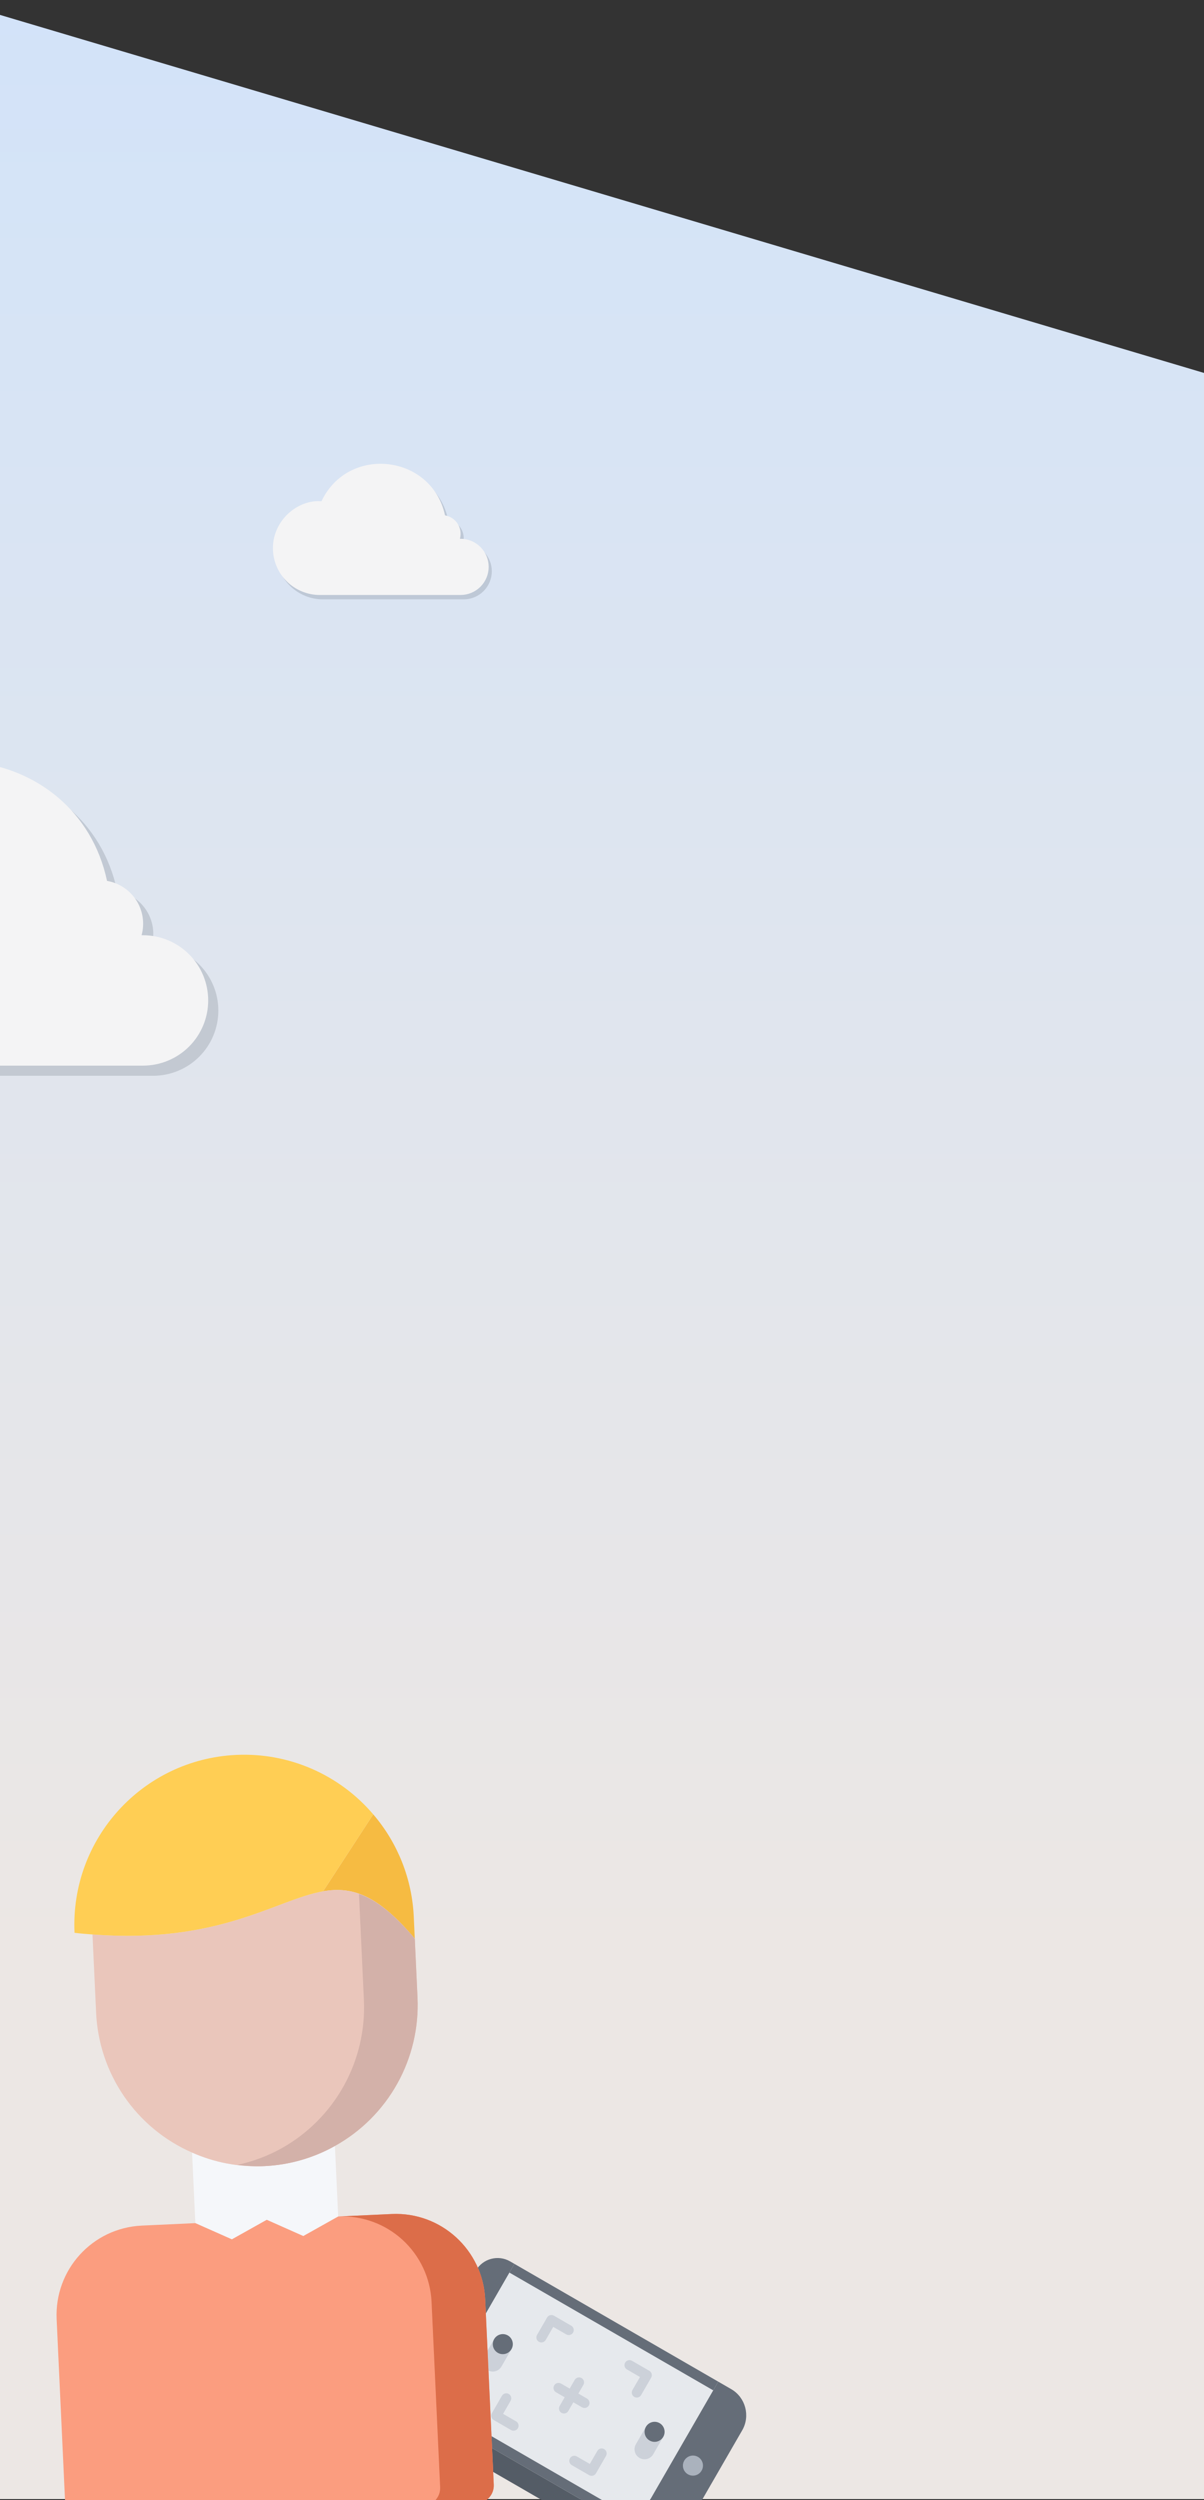 <svg id="eJAv5puWz7q1" xmlns="http://www.w3.org/2000/svg" xmlns:xlink="http://www.w3.org/1999/xlink" viewBox="0 1110 414 859" shape-rendering="geometricPrecision" text-rendering="geometricPrecision">
<rect x="0" y="1110" width="414" height="859" fill="#333333" stroke="none"/>
<style><![CDATA[
#eJAv5puWz7q4_tr {animation: eJAv5puWz7q4_tr__tr 7000ms linear infinite normal forwards}@keyframes eJAv5puWz7q4_tr__tr { 0% {transform: translate(386.963px,1914.76px) rotate(0deg)} 45.714% {transform: translate(386.963px,1914.76px) rotate(-21.712deg)} 100% {transform: translate(386.963px,1914.76px) rotate(0deg)}} #eJAv5puWz7q27_tr {animation: eJAv5puWz7q27_tr__tr 7000ms linear infinite normal forwards}@keyframes eJAv5puWz7q27_tr__tr { 0% {transform: translate(211.902px,1773.433px) rotate(-6.69deg)} 34.286% {transform: translate(211.902px,1773.433px) rotate(4.953deg)} 100% {transform: translate(211.902px,1773.433px) rotate(-6.69deg)}} #eJAv5puWz7q35_to {animation: eJAv5puWz7q35_to__to 7000ms linear infinite normal forwards}@keyframes eJAv5puWz7q35_to__to { 0% {offset-distance: 0%} 40% {offset-distance: 65.488%} 55.714% {offset-distance: 66.253%} 100% {offset-distance: 100%}} #eJAv5puWz7q35_tr {animation: eJAv5puWz7q35_tr__tr 7000ms linear infinite normal forwards}@keyframes eJAv5puWz7q35_tr__tr { 0% {transform: rotate(0deg)} 100% {transform: rotate(273.645deg)}} #eJAv5puWz7q35_ts {animation: eJAv5puWz7q35_ts__ts 7000ms linear infinite normal forwards}@keyframes eJAv5puWz7q35_ts__ts { 0% {transform: scale(0,0)} 40% {transform: scale(1,1)} 55.714% {transform: scale(1,1)} 85.714% {transform: scale(0.1,0.1)} 100% {transform: scale(0.1,0.1)}}
]]></style>
<defs><linearGradient id="eJAv5puWz7q3-fill" x1="960" y1="580" x2="960" y2="1674" spreadMethod="pad" gradientUnits="userSpaceOnUse" gradientTransform="translate(0 0)"><stop id="eJAv5puWz7q3-fill-0" offset="0%" stop-color="#d1e3fa"/><stop id="eJAv5puWz7q3-fill-1" offset="100%" stop-color="#ece7e4"/></linearGradient></defs><g transform="matrix(.647 0 0 0.647-52.914 698.582)"><path d="M0,619.503L1920,1190v773h-1920L0,619.503Z" fill="url(#eJAv5puWz7q3-fill)"/><g id="eJAv5puWz7q4_tr" transform="translate(386.963,1914.76) rotate(0)"><g transform="translate(-386.963,-1914.76)" clip-path="url(#eJAv5puWz7q25)"><g><path d="M463.502,1900.65l-108.323-62.54-45.333,78.52l108.323,62.54l45.333-78.52Z" fill="#e6e9ed"/><path d="M353.617,1883.39l-5.333,9.24c-1.482,2.57-4.741,3.42-7.277,1.96-2.558-1.48-3.424-4.71-1.942-7.28l5.333-9.24c-1.481,2.57-.615,5.81,1.943,7.28c2.535,1.47,5.793.61,7.276-1.96Z" fill="#ccd1d9"/><path d="M353.617,1883.39c-1.481,2.57-4.741,3.43-7.276,1.96-2.558-1.47-3.424-4.71-1.943-7.28c1.467-2.54,4.718-3.43,7.276-1.96c2.536,1.47,3.409,4.75,1.943,7.28Z" fill="#656d78"/><path d="M470.416,1904.64l-6.914-3.99-45.333,78.52l6.914,3.99c7.582,4.38,17.427,1.75,21.828-5.87l24-41.57l5.334-9.24c4.398-7.62,1.754-17.46-5.829-21.84Z" fill="#656d78"/><path d="M297.35,1906.34l5.334-9.24c-3.695,6.4-1.504,14.53,4.857,18.2l2.305,1.33l108.323,62.54l6.914,3.99c7.582,4.38,17.427,1.75,21.828-5.87l-5.333,9.24c-4.401,7.62-14.246,10.25-21.829,5.87l-117.542-67.86c-6.361-3.68-8.553-11.8-4.857-18.2Z" fill="#545c66"/><path d="M434.283,1929.97l-5.333,9.23c-1.482,2.57-4.741,3.43-7.277,1.96-2.558-1.47-3.424-4.71-1.942-7.28l5.333-9.24c-1.481,2.57-.615,5.81,1.943,7.28c2.535,1.47,5.793.62,7.276-1.95Z" fill="#ccd1d9"/><path d="M452.721,1940.61c2.558,1.48,3.409,4.74,1.943,7.28-1.482,2.57-4.718,3.44-7.277,1.96-2.535-1.46-3.424-4.71-1.942-7.28c1.465-2.54,4.741-3.42,7.276-1.96Z" fill="#aab2bd"/><path d="M434.283,1929.97c-1.481,2.56-4.741,3.42-7.276,1.95-2.558-1.47-3.424-4.71-1.943-7.28c1.467-2.54,4.718-3.43,7.276-1.95c2.536,1.46,3.409,4.74,1.943,7.28Z" fill="#656d78"/><path d="M302.684,1897.1l32-55.43c3.68-6.37,11.829-8.56,18.19-4.89l2.305,1.33-45.333,78.52-2.305-1.33c-6.361-3.67-8.553-11.8-4.857-18.2Z" fill="#656d78"/><path d="M320.339,1882.66c-1.275-.74-1.721-2.37-.983-3.65.737-1.28,2.352-1.72,3.624-.99l.025.02c1.272.73,1.709,2.36.972,3.64-.738,1.28-2.366,1.71-3.638.98Z" fill="#5d9cec"/><path d="M324.269,1875.69c-1.274-.74-1.708-2.36-.971-3.64l4-6.93c.737-1.28,2.364-1.71,3.638-.98c1.275.74,1.709,2.36.972,3.64l-4,6.93c-.738,1.28-2.364,1.71-3.639.98Z" fill="#545c66"/><path d="M394.882,1950.31l-9.219-5.32c-1.275-.74-1.709-2.37-.972-3.64.738-1.28,2.364-1.72,3.639-.98l6.914,3.99l3.992-6.91c.737-1.28,2.363-1.72,3.638-.98c1.274.73,1.709,2.36.971,3.64l-5.325,9.22c-.737,1.28-2.364,1.72-3.638.98Z" fill="#ccd1d9"/><path d="M418.874,1908.75c-1.275-.73-1.709-2.36-.972-3.64l4-6.92-6.914-4c-1.274-.73-1.709-2.36-.971-3.64.737-1.27,2.363-1.71,3.638-.98l9.219,5.33c1.274.73,1.709,2.36.971,3.64l-5.333,9.24c-.737,1.27-2.364,1.71-3.638.97Z" fill="#ccd1d9"/><path d="M368.169,1879.48c-1.274-.74-1.708-2.36-.971-3.64l5.333-9.24c.738-1.27,2.364-1.71,3.638-.98l9.219,5.33c1.275.73,1.709,2.36.972,3.64-.737,1.27-2.364,1.71-3.638.97l-6.914-3.99-4,6.93c-.738,1.28-2.364,1.72-3.639.98Z" fill="#ccd1d9"/><path d="M353.396,1926.36l-9.219-5.33c-1.274-.73-1.708-2.36-.971-3.64l5.325-9.22c.738-1.28,2.364-1.71,3.638-.98c1.275.74,1.709,2.36.972,3.64l-3.992,6.92l6.914,3.99c1.275.73,1.709,2.36.972,3.64-.738,1.28-2.364,1.71-3.639.98Z" fill="#ccd1d9"/><path d="M391.103,1914.28l-13.829-7.99c-1.274-.73-1.708-2.36-.971-3.64s2.363-1.71,3.638-.98l13.828,7.99c1.275.73,1.709,2.36.972,3.64-.737,1.27-2.364,1.71-3.638.98Z" fill="#ccd1d9"/><path d="M380.188,1917.21c-1.274-.73-1.708-2.36-.971-3.64l8-13.85c.737-1.28,2.364-1.72,3.638-.98c1.275.73,1.709,2.36.971,3.64l-8,13.85c-.737,1.28-2.363,1.72-3.638.98Z" fill="#ccd1d9"/><path d="M463.502,1900.65l-108.323-62.54-2.666,4.62l108.323,62.54l2.666-4.62Z" fill="#656d78"/><path d="M420.835,1974.55l-108.323-62.54-2.666,4.62l108.323,62.54l2.666-4.62Z" fill="#656d78"/></g><clipPath id="eJAv5puWz7q25"><rect width="165" height="104" rx="0" ry="0" transform="matrix(.866 0.5-.5 0.866 342 1829)" fill="#fff"/></clipPath></g></g><g id="eJAv5puWz7q27_tr" transform="translate(211.902,1773.433) rotate(-6.69)"><g transform="translate(-211.902,-1773.433)"><path d="M218.67,1815.78l-19.622,8.15-18.284-10.83l2.639-37.4c11.355,6.72,24.118,10.69,37.276,11.61c13.551.95,26.762-1.36,38.536-6.26l-2.639,37.4-19.622,8.16-18.284-10.83Z" fill="#f5f7fa"/><path d="M315.006,1665.2l-.81,11.48c-16.779-25.41-29.771-31.58-45.454-30.67l31.215-37.48c11.214,16.67,16.514,36.63,15.049,56.67Z" fill="#f6bb42"/><path d="M314.196,1676.68l-2.203,31.23c-1.128,15.9-6.666,31.17-15.99,44.1-9.325,12.92-22.066,22.98-36.789,29.04-12.185,5.06-25.38,7.2-38.536,6.26-13.646-.96-26.211-5.09-37.275-11.61-13.758-8.03-24.988-19.77-32.41-33.88-7.423-14.12-10.741-30.03-9.576-45.94l2.92-41.39c66.51,13,98.97-7.03,124.405-8.48c15.682-.91,28.675,5.27,45.454,30.67Z" fill="#eac6bb"/><path d="M287.505,1649.62l-3.97,56.28c-1.128,15.91-6.666,31.18-15.991,44.1-9.324,12.92-22.065,22.98-36.788,29.05-7.737,3.16-15.898,5.16-24.218,5.93c4.579,1.1,9.259,2,14.139,2.34c13.552.96,26.762-1.35,38.536-6.26c14.724-6.06,27.466-16.12,36.791-29.04s14.862-28.2,15.988-44.1l2.203-31.23c-9.747-14.79-18.221-22.91-26.69-27.07Z" fill="#d3b1a9"/><path d="M199.047,1823.93l19.622-8.15l18.284,10.83l19.622-8.15l28.43,2c26.155,1.85,45.882,24.6,44.034,50.8l-6.935,98.3c-.368,5.21-4.934,9.19-10.146,8.82l-208.482-14.71c-5.316-.38-9.175-4.95-8.807-10.16l6.935-98.3c1.848-26.19,24.471-45.96,50.73-44.11l28.43,2.01l18.283,10.82Z" fill="#fb9d7f"/><path d="M285.005,1820.46l-28.43-2c12.559.89,24.248,6.75,32.499,16.27c8.251,9.53,12.39,21.94,11.507,34.52l-6.935,98.3c-.368,5.21-4.934,9.19-10.146,8.82l28.458,2.01c5.212.37,9.778-3.61,10.146-8.82l6.935-98.3c1.848-26.2-17.879-48.95-44.034-50.8Z" fill="#dc6d49"/><path d="M299.957,1608.53l-31.215,37.48c-25.435,1.45-57.895,21.48-124.405,8.48-3.007-.59-6.201-1.2-9.384-1.99c3.516-49.83,46.636-87.32,96.388-83.81c13.714.96,27.027,5.05,38.92,11.96c11.893,6.9,22.05,16.44,29.696,27.88Z" fill="#ffce54"/></g></g><g id="eJAv5puWz7q35_to" style="offset-path:path('M1593,1731.5C1212.303,768.468,640.593,988.17,522.414,1318.607C522.414,1318.607,522.414,1300.607,522.414,1300.607C510.908,1290.105,-110.2,895.803,-186.684,1109.66');offset-rotate:0deg"><g id="eJAv5puWz7q35_tr" transform="rotate(0)"><g id="eJAv5puWz7q35_ts" transform="scale(0,0)"><g transform="translate(-1593,-1731.5)" clip-path="url(#eJAv5puWz7q80)"><g><path d="M1605.78,1691.16l37.44-70.28c-.87,1.77-1.01,3.81-.41,5.69s1.91,3.46,3.65,4.4c3.64,1.9,8.09.63,10.12-2.89l-37.38,70.22-13.42-7.14ZM1492.18,1678c1.92-3.61.63-8.1-2.89-10.12l70.22,37.38.05.03-7.14,13.41-.05-.03-70.47-37.54c3.7,1.97,8.31.56,10.28-3.13Z" fill="#545c66"/><path d="M1635.97,1707.24c7.35,3.91,10.17,13.17,6.26,20.52l-8.93,16.81-7.14,13.41-8.93,16.7c-1.91,3.54-5.14,6.18-8.99,7.35s-8,.78-11.56-1.09l-16.73-8.91-13.41-7.14-16.74-8.95c-3.55-1.89-6.2-5.12-7.37-8.97-1.18-3.84-.77-8,1.12-11.55l8.87-16.72l7.15-13.41l8.94-16.78c1.89-3.55,5.12-6.2,8.98-7.38c3.85-1.17,8.01-.77,11.57,1.12l16.73,8.91l13.41,7.15l16.77,8.93Zm-19.65,36.83c1.65-3.08,2.67-6.45,3.01-9.93.34-3.47-.01-6.98-1.03-10.32s-2.68-6.45-4.91-9.14c-2.22-2.7-4.95-4.92-8.03-6.56-12.94-6.9-29.06-1.98-35.96,10.96-6.87,12.97-1.97,29.06,10.96,35.95c3.08,1.65,6.46,2.67,9.93,3.01c3.48.34,6.99-.01,10.33-1.02c3.34-1.02,6.44-2.69,9.14-4.91c2.69-2.22,4.92-4.95,6.56-8.04Z" fill="#5d9cec"/><path d="M1598.21,1721.53c5.55,2.95,7.66,9.89,4.71,15.43-1.42,2.67-3.84,4.66-6.73,5.54s-6.01.58-8.67-.84c-5.56-2.99-7.66-9.89-4.71-15.44c2.96-5.54,9.86-7.64,15.4-4.69Z" fill="#707489"/><path d="M1605.36,1708.12c3.08,1.63,5.81,3.86,8.03,6.56c2.23,2.69,3.89,5.8,4.91,9.14s1.37,6.85,1.03,10.32c-.34,3.48-1.36,6.85-3.01,9.93-1.64,3.09-3.87,5.82-6.56,8.04-2.7,2.22-5.8,3.89-9.14,4.9-3.34,1.02-6.85,1.37-10.33,1.03-3.47-.34-6.85-1.36-9.93-3.01-12.93-6.89-17.84-22.98-10.96-35.95c6.9-12.94,23.02-17.86,35.96-10.96Zm-2.44,28.84c2.95-5.54.84-12.48-4.71-15.43-5.54-2.96-12.44-.85-15.4,4.69-2.95,5.55-.85,12.45,4.71,15.44c2.66,1.42,5.78,1.72,8.67.84s5.31-2.87,6.73-5.54Zm93.74,58.56l-70.5-37.54l7.14-13.41l70.51,37.53c-1.78-.94-3.86-1.14-5.79-.55-1.93.58-3.54,1.91-4.49,3.69-1.97,3.69-.57,8.31,3.13,10.28Zm-154.31,47.07c1.96-3.73.57-8.31-3.13-10.28-1.73-.93-3.75-1.16-5.64-.63-1.89.54-3.5,1.78-4.49,3.48l37.42-70.23.03-.05l13.41,7.15-.03.05-37.57,70.51Z" fill="#545c66"/><path d="M1646.46,1630.97c-3.61-1.96-5.05-6.4-3.24-10.09l.13-.24c.47-.88,1.11-1.66,1.87-2.29.77-.63,1.66-1.1,2.61-1.39s1.95-.39,2.94-.3c.99.1,1.95.39,2.83.86c3.74,1.99,5.12,6.53,3.13,10.28l.01.03c-.04.09-.1.18-.17.25-2.01,3.51-6.47,4.79-10.11,2.89Zm-157.45,36.76l.04-.01.25.16c3.51,2.03,4.8,6.52,2.88,10.12-1.96,3.7-6.58,5.1-10.28,3.13-1.77-.95-3.1-2.56-3.69-4.49-.58-1.92-.38-4.01.56-5.78.47-.88,1.1-1.66,1.87-2.3.76-.63,1.65-1.1,2.6-1.39s1.95-.39,2.94-.3c.99.1,1.95.39,2.83.86Z" fill="#707489"/><path d="M1702.45,1796.08c4.01-1.23,6.27-5.47,5.05-9.49-1.22-4.01-5.47-6.27-9.48-5.05-4.02,1.23-6.28,5.47-5.05,9.49c1.22,4.01,5.47,6.27,9.48,5.05Z" fill="#707489"/><path d="M1539.22,1832.31c3.7,1.97,5.09,6.55,3.13,10.28-1.96,3.7-6.58,5.11-10.28,3.14-1.77-.95-3.1-2.57-3.68-4.5-.59-1.92-.39-4,.55-5.78l.16-.29c2.02-3.51,6.51-4.8,10.12-2.85Z" fill="#707489"/><g clip-path="url(#eJAv5puWz7q51)"><g><path d="M1651.49,1621.7c-1.41-.75-3.17-.21-3.93,1.2-.75,1.41-.21,3.18,1.2,3.93s3.18.21,3.93-1.2.22-3.18-1.2-3.93Zm-5.87-3.13c2.19-1.73,5.3-2.12,7.92-.71c1.45.77,2.53,1.95,3.17,3.33.48,1.02.71,2.14.68,3.27-.03,1.12-.32,2.23-.85,3.22-.91,1.7-2.45,2.97-4.29,3.53-1.85.57-3.84.37-5.54-.53-1.45-.77-2.53-1.96-3.16-3.33-.93-2-.95-4.41.17-6.5.48-.91,1.14-1.68,1.9-2.28Z" fill="#707489"/><path d="M1657.83,1628.37c-2.27,4.24-7.56,5.86-11.8,3.59-4.24-2.26-5.86-7.55-3.59-11.79c2.26-4.24,7.55-5.86,11.79-3.59c4.24,2.26,5.86,7.55,3.6,11.79Zm-12.83-6.83c-1.51,2.83-.43,6.35,2.4,7.86s6.35.43,7.86-2.4.43-6.35-2.4-7.86-6.35-.43-7.86,2.4Z" fill="#707489"/><path d="M1684.75,1642.72c-3.1,5.82-7.61,10.76-13.13,14.38-.16.1-.34.17-.52.21-.19.03-.38.03-.57-.01s-.36-.11-.52-.22-.29-.24-.4-.4c-.1-.16-.18-.34-.21-.53-.04-.19-.03-.38,0-.57.04-.18.12-.36.23-.52.1-.15.24-.29.4-.39c5.7-3.73,10.32-9.14,13.13-15.29.33-.68,1.2-1.05,1.93-.71.35.16.62.45.76.81.13.36.12.76-.04,1.11-.33.72-.68,1.42-1.06,2.13Zm3.24-8.29c-.17.31-.44.56-.78.68-.33.13-.7.12-1.03-.01s-.61-.37-.77-.69-.2-.69-.11-1.03c.54-2.06.89-4.16,1.05-6.28.02-.19.07-.38.15-.55.09-.17.21-.32.35-.45.15-.12.32-.22.5-.27.18-.06.37-.08.56-.07.19.02.38.07.55.15.17.09.32.21.44.35.13.15.22.32.28.5s.08.37.07.56c-.18,2.29-.56,4.57-1.14,6.79-.02.11-.07.22-.12.32Zm.67-15.8c-.14.27-.36.49-.64.62-.27.14-.57.19-.87.14s-.58-.19-.8-.41c-.21-.21-.35-.49-.4-.79-1.15-6.75-4.18-13.05-8.75-18.16-.25-.28-.39-.66-.36-1.05.02-.38.19-.74.48-1c.28-.26.66-.39,1.05-.37.38.02.74.2,1,.48c4.93,5.52,8.2,12.32,9.44,19.62.05.31,0,.64-.15.92Zm-24.87,42.02c-.18.32-.46.57-.81.69-2.17.75-4.41,1.31-6.68,1.67-.18.03-.38.03-.56-.02-.19-.04-.36-.12-.52-.23-.15-.11-.28-.26-.38-.42s-.17-.34-.2-.53-.02-.38.02-.57c.05-.18.13-.36.24-.51.11-.16.25-.29.41-.39.17-.1.35-.16.53-.19c2.11-.34,4.17-.86,6.19-1.56.27-.09.57-.1.85-.03.28.08.54.24.73.46s.31.49.34.79c.03.29-.03.58-.16.84Zm-13.04,2.08c-.25.47-.74.78-1.31.77-6.2-.09-12.29-1.67-17.76-4.61-1.04-.55-2.06-1.15-3.04-1.79-.16-.1-.3-.24-.41-.39-.11-.16-.19-.34-.23-.53s-.04-.38-.01-.57c.04-.19.11-.37.21-.53.11-.16.25-.3.4-.41.16-.11.34-.18.53-.22s.38-.04.57,0s.37.11.53.22c.91.59,1.85,1.15,2.82,1.66c5.13,2.74,10.66,4.17,16.44,4.27.25,0,.49.07.71.19.21.13.39.31.52.52.12.22.19.46.2.71c0,.25-.06.49-.17.71Zm23.98-67.51c-.1.19-.24.35-.41.48s-.36.22-.57.26-.42.04-.63-.01c-.21-.04-.4-.14-.57-.27-1.66-1.3-3.46-2.47-5.34-3.47-1.46-.78-2.97-1.46-4.51-2.03-.18-.07-.35-.17-.49-.3s-.25-.28-.33-.46c-.08-.17-.12-.36-.13-.55s.02-.38.09-.56.17-.34.3-.48.28-.25.45-.33c.18-.08.37-.13.56-.14.19,0,.38.03.56.09c3.83,1.43,7.41,3.43,10.63,5.94.27.21.46.51.53.85.07.33.02.68-.14.98Zm-16.64-7.46c-.29.54-.9.86-1.54.74-2.09-.37-4.22-.56-6.34-.57-.2,0-.38-.04-.56-.11s-.34-.18-.47-.31c-.14-.14-.24-.3-.32-.48-.07-.17-.11-.36-.11-.55s.04-.38.12-.56c.07-.17.18-.33.31-.47.14-.13.3-.24.47-.31.18-.08.37-.11.56-.11c2.3,0,4.59.21,6.86.61.22.04.43.13.62.27.18.14.33.32.43.53.1.2.15.43.14.66c0,.23-.06.45-.17.66Zm-34.45,62.83c-.11.2-.26.38-.46.51-.19.13-.41.21-.64.24s-.46.01-.68-.07-.41-.21-.57-.38c-1.56-1.69-2.97-3.52-4.2-5.46-.2-.32-.26-.71-.17-1.08.08-.36.31-.68.63-.89.32-.2.7-.27,1.07-.2.38.08.7.3.91.61c1.15,1.79,2.45,3.48,3.9,5.05.2.22.33.5.37.8s-.02.6-.16.87Zm-7.12-11.13c-.13.24-.32.45-.56.58-.24.14-.51.2-.79.19-.27-.01-.54-.1-.76-.26-.23-.16-.41-.38-.51-.64-2.85-6.83-3.7-14.32-2.47-21.62.03-.19.1-.37.2-.53.1-.17.23-.31.39-.42.16-.12.33-.2.52-.24s.38-.05.57-.02.37.1.54.21c.16.1.3.23.41.39s.19.34.23.52c.04.19.04.39.01.58-1.14,6.75-.35,13.69,2.28,20.02.09.2.12.41.11.63-.01.21-.06.42-.17.61Zm25.77-51.17c-.09.18-.22.33-.39.46-.16.13-.34.22-.54.26-6.65,1.65-12.7,5.15-17.44,10.09-.27.27-.64.42-1.01.42-.38,0-.75-.14-1.02-.4-.27-.27-.43-.62-.45-1-.01-.38.13-.75.38-1.03c5.12-5.34,11.66-9.12,18.84-10.9.27-.06.56-.05.83.04.26.09.49.26.67.48.17.22.27.49.3.77.02.28-.04.56-.17.81ZM1620,1603.95c-.02.04-.04.08-.07.12-.67,1.01-1.33,2.04-1.88,3.14-.42.8-.82,1.62-1.19,2.45-.07.18-.18.34-.32.48-.14.13-.3.24-.48.31s-.37.11-.56.11c-.2-.01-.39-.05-.56-.13-.18-.07-.34-.19-.47-.33-.14-.14-.24-.3-.31-.48s-.1-.38-.09-.57.05-.38.13-.56c.4-.9.83-1.78,1.29-2.65l.01-.02c.61-1.15,1.29-2.28,2.01-3.36.2-.32.52-.55.89-.64s.76-.03,1.08.17c.33.19.56.51.66.87.1.37.05.76-.14,1.09Z" fill="#93959f"/><path d="M1675.78,1637.93c-.26.49-.53.96-.81,1.43-.1.16-.23.3-.39.41-.15.12-.33.2-.51.24-.19.05-.38.05-.57.03-.19-.03-.37-.1-.53-.2-.33-.2-.56-.53-.65-.9s-.03-.77.17-1.1c1.85-3.04,3.06-6.42,3.55-9.95.49-3.52.26-7.11-.69-10.54-.05-.18-.07-.38-.04-.57.02-.19.08-.37.18-.53.09-.17.22-.32.37-.43.15-.12.32-.21.5-.26.19-.05.38-.06.57-.04.19.03.37.09.54.18.16.09.31.22.43.37.11.15.2.32.25.51c1.98,7.16,1.13,14.8-2.37,21.35Zm-7.24,8.68c-.09.18-.22.34-.38.46-4.28,3.38-9.43,5.49-14.85,6.08-.38.05-.76-.06-1.07-.31-.3-.24-.49-.59-.53-.97s.07-.77.31-1.07.59-.49.97-.53c4.88-.54,9.51-2.44,13.37-5.48.26-.21.58-.32.92-.32.33.01.65.13.91.34.26.22.43.51.49.84.07.33.02.67-.14.96Zm6.8-35.42c-.12.23-.3.42-.52.55-.22.14-.48.21-.74.22-.26,0-.51-.07-.74-.19-.22-.13-.41-.32-.54-.55-2.44-4.25-6.04-7.73-10.37-10.04-2.58-1.37-5.38-2.31-8.27-2.76-.37-.07-.7-.28-.92-.59s-.31-.69-.25-1.06c.06-.38.26-.72.56-.94.3-.23.68-.33,1.06-.28c3.21.5,6.31,1.54,9.18,3.07c4.83,2.57,8.82,6.43,11.53,11.16.12.21.19.45.19.7.01.25-.05.49-.17.71Zm-27.9,41.09c-.28.53-.87.85-1.49.76-3.32-.49-6.53-1.54-9.49-3.12-4.07-2.17-7.47-5.18-10.11-8.93-.11-.16-.18-.33-.22-.52-.05-.18-.05-.38-.02-.56.04-.19.11-.37.21-.53s.23-.3.39-.41.33-.19.52-.23c.18-.04.38-.05.57-.01.18.03.36.1.52.2s.3.24.41.39c2.36,3.36,5.47,6.12,9.1,8.03c2.66,1.43,5.55,2.37,8.53,2.81.23.03.45.12.64.26.19.13.35.31.45.52.11.21.16.44.16.67c0,.24-.06.46-.17.67Zm-1.54-54.38c-.1.19-.24.35-.41.48s-.37.22-.58.26c-7.03,1.43-13.23,5.74-16.99,11.81-.1.16-.23.3-.39.42-.15.11-.33.19-.51.23-.19.04-.38.05-.57.02s-.37-.1-.53-.2-.31-.23-.42-.39c-.11-.15-.19-.33-.23-.51-.05-.19-.05-.38-.02-.57s.1-.37.2-.53c4.18-6.75,11.07-11.53,18.88-13.13.27-.05.55-.03.8.07.26.1.49.27.65.49s.26.48.28.75c.03.28-.03.55-.16.8Zm-21.19,34.07c-.09.18-.22.33-.38.46-.16.12-.34.21-.53.26s-.38.06-.57.04c-.19-.03-.37-.09-.53-.19-.17-.09-.31-.22-.43-.37-.11-.16-.2-.33-.25-.51-1.39-5.28-1.27-10.84.36-16.04.05-.19.14-.36.27-.51.12-.15.27-.27.44-.37.17-.09.35-.14.55-.16.19-.02.38,0,.57.06.18.06.35.15.5.27.15.13.27.28.36.45.08.17.14.36.15.55.02.2-.01.39-.07.57-1.46,4.69-1.57,9.69-.32,14.44.1.35.05.73-.12,1.05Z" fill="#93959f"/><path d="M1666.8,1633.15c-.1.19-.21.38-.31.56-.2.34-.51.58-.89.68-.37.1-.77.04-1.1-.15-.69-.4-.97-1.3-.53-1.98c1.5-2.6,2.24-5.56,2.13-8.55-.1-2.99-1.04-5.89-2.72-8.38-.2-.32-.27-.7-.2-1.08.08-.37.3-.7.62-.91.31-.21.7-.29,1.07-.22.38.07.71.28.93.59c1.91,2.85,3.02,6.16,3.2,9.58.17,3.43-.59,6.83-2.2,9.86Zm-6.14,6.58c-.12.23-.3.42-.52.55-.74.47-1.52.88-2.32,1.24-.36.16-.76.17-1.12.03s-.65-.42-.8-.77c-.16-.35-.17-.75-.03-1.11s.41-.65.77-.81c.67-.3,1.33-.65,1.96-1.04.17-.1.35-.17.53-.2.19-.03.38-.03.57.01.19.05.36.13.52.24.15.11.28.25.39.41.13.22.21.47.22.72.01.26-.05.51-.17.73Zm-8.02,2.61c-.23.43-.66.73-1.18.77-3.54.25-7.08-.5-10.21-2.17-3.13-1.66-5.71-4.16-7.47-7.2-.09-.17-.16-.35-.18-.54-.03-.19-.01-.38.04-.57.04-.18.13-.35.25-.51.11-.15.26-.27.42-.37.17-.09.35-.16.54-.18.19-.03.38-.01.57.04.18.05.35.13.5.25.16.11.28.26.38.42c1.49,2.58,3.68,4.7,6.31,6.1c2.65,1.41,5.65,2.04,8.64,1.83.26-.02.52.03.75.15.24.11.43.29.57.51.15.22.23.47.24.73s-.05.51-.17.74Zm9.03-31.49c-.1.18-.23.34-.4.47-.16.13-.35.22-.55.26-.21.05-.42.05-.62.01-.21-.04-.4-.13-.57-.25-.59-.43-1.23-.83-1.89-1.18-.71-.38-1-1.27-.63-1.98.38-.71,1.23-.99,1.94-.62l.06.04c.78.41,1.53.88,2.23,1.39.29.21.49.51.57.85.07.34.03.7-.14,1.01Zm-10.31-3.34c-.24.46-.72.77-1.28.77-2.99.01-5.92.86-8.46,2.45-2.53,1.59-4.57,3.87-5.87,6.56-.31.71-1.22,1.02-1.94.67-.73-.35-1.03-1.21-.68-1.94.11-.21.22-.44.33-.64c3.27-6.14,9.64-9.98,16.61-10c.25,0,.5.06.72.18.22.13.4.3.53.52.13.21.2.46.21.71s-.05.5-.17.72Zm-17.38,18.08c-.15.28-.38.5-.67.64-.3.13-.62.16-.93.09s-.59-.24-.8-.49c-.2-.24-.32-.55-.33-.87-.03-.88,0-1.76.08-2.63.08-.8.8-1.38,1.6-1.3s1.38.8,1.3,1.6c-.08.73-.1,1.48-.07,2.22c0,.26-.06.51-.18.74Z" fill="#93959f"/></g><clipPath id="eJAv5puWz7q51"><rect width="93" height="93" rx="0" ry="0" transform="matrix(.47-.883 0.883 0.47 1587.23 1643.44)" fill="#fff"/></clipPath></g><g clip-path="url(#eJAv5puWz7q60)"><g><path d="M1702.8,1789.99c.75-1.41.21-3.18-1.2-3.93s-3.18-.21-3.93,1.2c-.76,1.41-.22,3.18,1.19,3.93c1.42.75,3.18.21,3.94-1.2Zm3.13-5.87c1.73,2.19,2.11,5.29.71,7.92-.77,1.45-1.95,2.53-3.33,3.17-1.02.47-2.14.71-3.27.68-1.12-.03-2.23-.32-3.22-.85-1.7-.91-2.97-2.45-3.54-4.29-.56-1.85-.36-3.84.54-5.54.77-1.45,1.96-2.53,3.33-3.16c2-.93,4.41-.95,6.5.17.91.48,1.68,1.14,2.28,1.9Z" fill="#707489"/><path d="M1696.13,1796.32c-4.24-2.26-5.85-7.55-3.59-11.79s7.55-5.86,11.79-3.6s5.86,7.55,3.6,11.8c-2.26,4.24-7.55,5.85-11.8,3.59Zm6.83-12.82c-2.83-1.51-6.35-.43-7.86,2.4-1.51,2.82-.43,6.35,2.4,7.86s6.35.43,7.86-2.4.43-6.35-2.4-7.86Z" fill="#707489"/><path d="M1681.78,1823.25c-5.82-3.1-10.76-7.61-14.38-13.13-.1-.16-.17-.34-.21-.52-.03-.19-.03-.38.01-.57s.11-.36.22-.52.24-.29.4-.4c.16-.1.34-.18.53-.21.19-.04.38-.03.57,0c.18.04.36.12.52.23.16.1.29.24.39.4c3.73,5.7,9.14,10.32,15.29,13.13.68.33,1.05,1.2.71,1.93-.16.35-.45.62-.81.76-.36.13-.76.12-1.11-.04-.71-.33-1.42-.68-2.13-1.06Zm8.29,3.24c-.31-.17-.56-.44-.68-.78-.12-.33-.12-.7.01-1.03s.37-.61.69-.77.69-.2,1.03-.11c2.06.54,4.16.89,6.29,1.05.19.02.37.07.54.15.17.09.32.21.45.35.12.15.22.32.27.5.06.18.09.37.07.56-.01.19-.07.38-.15.55-.09.17-.21.32-.35.44-.15.13-.32.22-.5.28s-.37.08-.56.07c-2.29-.18-4.57-.56-6.79-1.14-.11-.02-.22-.07-.32-.12Zm15.8.67c-.27-.14-.49-.36-.62-.64-.14-.27-.18-.57-.14-.87.05-.3.19-.58.41-.8.21-.21.49-.35.79-.4c6.75-1.15,13.05-4.18,18.16-8.75.29-.25.66-.39,1.05-.36.38.02.74.19,1,.48.26.28.39.66.37,1.05-.02.38-.2.74-.48,1-5.52,4.93-12.32,8.2-19.61,9.44-.32.05-.65,0-.93-.15Zm-42.02-24.87c-.32-.18-.57-.46-.69-.81-.75-2.17-1.31-4.41-1.67-6.68-.03-.18-.03-.38.02-.56.04-.19.12-.36.23-.52.12-.15.26-.28.42-.38s.34-.17.53-.2.38-.02.57.02c.18.05.36.13.51.24.16.11.29.25.39.41.1.17.16.35.19.53.34,2.11.86,4.17,1.56,6.19.09.27.11.57.03.85s-.24.54-.46.73-.49.31-.78.34-.59-.03-.85-.16Zm-2.08-13.04c-.47-.25-.78-.74-.77-1.31.09-6.2,1.67-12.29,4.61-17.76.55-1.04,1.15-2.06,1.79-3.04.1-.16.24-.3.4-.41.15-.11.33-.19.52-.23s.38-.04.57-.01c.19.04.37.11.53.21.16.11.3.25.41.4.11.16.18.34.22.53s.04.38,0,.57c-.03.19-.11.37-.22.53-.59.91-1.15,1.85-1.66,2.82-2.74,5.13-4.17,10.66-4.27,16.44c0,.25-.07.49-.19.71-.13.21-.31.39-.52.52-.22.12-.46.19-.71.2-.25,0-.49-.06-.71-.17Zm67.51,23.98c-.19-.1-.35-.24-.48-.41s-.21-.36-.26-.57c-.04-.21-.04-.42.01-.63s.14-.4.27-.57c1.3-1.66,2.47-3.46,3.47-5.34.78-1.46,1.46-2.97,2.03-4.51.07-.18.17-.35.3-.49s.28-.25.46-.33c.17-.08.36-.12.55-.13s.38.02.56.09.34.17.48.3.25.28.33.45c.08.18.13.37.14.56c0,.19-.03.38-.09.56-1.42,3.83-3.43,7.41-5.94,10.63-.21.27-.51.46-.85.53-.33.07-.68.02-.98-.14Zm7.46-16.64c-.54-.29-.86-.9-.74-1.54.37-2.09.57-4.22.57-6.34c0-.2.04-.38.11-.56s.18-.34.32-.47c.13-.14.29-.24.47-.32.17-.07.36-.11.55-.11s.38.04.56.12c.18.07.34.18.47.31.13.14.24.3.31.47.08.18.11.37.11.56c0,2.3-.2,4.59-.61,6.86-.04.22-.13.43-.27.62-.14.18-.32.33-.53.43-.2.1-.43.15-.66.14-.23,0-.45-.06-.66-.17Zm-62.83-34.45c-.2-.11-.38-.26-.51-.46-.13-.19-.21-.41-.24-.64s-.01-.46.07-.68.21-.41.38-.57c1.69-1.56,3.52-2.97,5.46-4.2.32-.2.71-.26,1.08-.17.37.08.69.31.89.63s.27.7.2,1.07c-.08.38-.3.7-.61.91-1.79,1.15-3.48,2.45-5.05,3.9-.22.2-.5.33-.8.37s-.6-.02-.87-.16Zm11.13-7.12c-.24-.13-.45-.32-.58-.56-.14-.24-.2-.51-.19-.79.01-.27.1-.54.26-.76.16-.23.38-.41.64-.51c6.83-2.85,14.32-3.7,21.62-2.47.19.03.37.1.54.2.16.1.3.23.41.39.12.16.2.33.24.52.05.19.05.38.02.57s-.1.37-.21.54c-.1.16-.23.3-.39.41s-.34.19-.52.23c-.19.04-.39.04-.57.01-6.76-1.14-13.7-.35-20.03,2.28-.2.09-.41.12-.63.11-.21-.01-.42-.06-.61-.17Zm51.17,25.77c-.18-.09-.33-.22-.46-.39-.12-.16-.21-.34-.26-.54-1.65-6.65-5.15-12.7-10.09-17.44-.27-.27-.42-.64-.42-1.01c0-.38.14-.75.41-1.02.26-.27.62-.43.99-.45.38-.01.75.13,1.03.38c5.34,5.12,9.12,11.66,10.9,18.84.06.27.05.56-.04.83-.09.26-.26.49-.48.67-.22.17-.49.27-.77.3-.28.02-.56-.04-.81-.17Zm-15.66-22.29c-.04-.02-.08-.04-.12-.07-1.01-.67-2.04-1.33-3.14-1.88-.8-.42-1.62-.82-2.45-1.19-.18-.07-.34-.18-.48-.32-.13-.14-.24-.3-.31-.48s-.11-.37-.1-.56c0-.2.04-.39.12-.56.08-.18.19-.34.33-.47.14-.14.3-.24.48-.31.19-.07.38-.1.57-.09s.38.05.56.13c.9.4,1.78.83,2.65,1.29l.02.01c1.15.61,2.28,1.29,3.36,2.01.32.2.55.52.64.89s.03.76-.17,1.08c-.19.33-.5.56-.87.66s-.76.05-1.09-.14Z" fill="#93959f"/><path d="M1686.57,1814.28c-.49-.26-.96-.53-1.42-.81-.17-.1-.31-.23-.42-.39-.11-.15-.2-.33-.24-.51-.05-.19-.05-.38-.02-.57s.09-.37.19-.53c.2-.33.53-.56.9-.65s.77-.03,1.1.16c3.04,1.86,6.42,3.07,9.95,3.56c3.52.49,7.11.26,10.54-.69.19-.05.38-.07.57-.04.19.02.37.08.54.17.16.1.31.23.42.38.12.15.21.32.26.5.05.19.06.38.04.57s-.09.37-.18.54c-.09.16-.22.31-.37.43-.15.11-.32.2-.51.25-7.16,1.98-14.8,1.13-21.35-2.37Zm-8.68-7.24c-.18-.1-.33-.23-.46-.38-3.38-4.29-5.49-9.43-6.08-14.85-.05-.38.07-.77.31-1.07s.59-.49.97-.53c.38-.05.77.07,1.07.31s.49.59.53.97c.54,4.88,2.44,9.51,5.48,13.36.21.27.32.59.32.93-.01.33-.13.65-.34.91-.22.25-.51.43-.84.49-.33.07-.67.01-.96-.14Zm35.42,6.8c-.22-.12-.42-.3-.55-.52-.14-.23-.21-.48-.22-.74c0-.26.07-.51.2-.74.12-.23.31-.41.54-.54c4.25-2.45,7.73-6.04,10.04-10.38c1.37-2.58,2.31-5.37,2.76-8.26.07-.37.28-.7.59-.92s.69-.31,1.07-.25c.37.05.71.26.93.56.23.3.33.68.28,1.06-.5,3.21-1.54,6.31-3.07,9.18-2.57,4.83-6.43,8.82-11.16,11.53-.21.12-.45.19-.7.19-.25.01-.49-.05-.71-.17Zm-41.09-27.9c-.53-.28-.84-.87-.75-1.5.48-3.31,1.53-6.52,3.11-9.48c2.17-4.07,5.18-7.47,8.93-10.11.16-.11.33-.18.52-.23.19-.04.38-.04.57-.01.18.03.36.1.52.21.17.1.3.23.41.39.11.15.19.33.23.52.04.18.05.38.02.56-.04.19-.11.37-.21.53s-.24.3-.39.41c-3.36,2.35-6.11,5.47-8.03,9.1-1.42,2.66-2.37,5.55-2.81,8.53-.03.23-.12.45-.25.64-.14.19-.32.35-.53.45-.21.11-.44.16-.67.16-.23-.01-.46-.06-.67-.17Zm54.38-1.54c-.18-.1-.35-.24-.48-.41-.13-.18-.21-.37-.26-.58-1.43-7.03-5.74-13.23-11.81-16.99-.16-.1-.3-.24-.42-.39-.11-.16-.19-.33-.23-.52-.04-.18-.05-.38-.02-.56.03-.19.1-.37.2-.53.1-.17.23-.31.39-.42.15-.11.33-.19.51-.23.19-.05.38-.05.57-.02s.37.09.53.2c6.75,4.18,11.53,11.06,13.13,18.88.05.27.03.54-.07.8s-.27.48-.49.65c-.22.16-.48.26-.75.28-.28.02-.55-.03-.8-.16Zm-34.07-21.19c-.18-.09-.33-.22-.46-.38-.12-.16-.21-.34-.26-.53s-.06-.38-.04-.57c.03-.19.09-.37.19-.54.09-.16.22-.3.37-.42.16-.11.33-.2.51-.25c5.28-1.39,10.84-1.27,16.04.36.19.05.36.14.51.26.15.13.28.28.37.45s.14.35.16.54c.02.2,0,.39-.06.57-.06.19-.15.36-.27.51-.13.14-.28.27-.45.35-.17.09-.36.15-.55.16-.2.01-.39-.01-.57-.07-4.69-1.46-9.69-1.57-14.44-.32-.35.1-.73.05-1.05-.12Z" fill="#93959f"/><path d="M1691.35,1805.3c-.19-.1-.38-.21-.56-.31-.34-.2-.58-.52-.68-.89s-.04-.77.15-1.1c.4-.69,1.3-.97,1.98-.53c2.6,1.5,5.56,2.24,8.55,2.13c2.99-.1,5.89-1.04,8.38-2.72.32-.2.7-.28,1.08-.2.37.08.7.3.91.61.21.32.29.71.22,1.08s-.28.71-.59.93c-2.85,1.91-6.16,3.02-9.58,3.19-3.43.18-6.83-.58-9.86-2.19Zm-6.58-6.14c-.23-.12-.42-.3-.55-.52-.47-.74-.88-1.52-1.24-2.33-.16-.35-.17-.75-.03-1.11s.42-.65.77-.8c.35-.16.75-.17,1.11-.03s.65.41.81.76c.3.68.65,1.34,1.04,1.97.1.16.17.34.2.53s.03.38-.01.57c-.05.19-.13.36-.24.52-.11.15-.25.28-.41.38-.22.14-.47.22-.72.23-.26,0-.51-.05-.73-.17Zm-2.61-8.02c-.43-.23-.73-.66-.77-1.18-.25-3.54.5-7.08,2.17-10.21c1.66-3.13,4.16-5.71,7.2-7.47.17-.1.35-.16.54-.18.19-.03.38-.01.57.03.18.05.35.14.51.26.15.11.27.26.37.42.09.17.16.35.18.54.03.19.01.38-.04.56-.05.19-.13.36-.25.51-.11.15-.26.28-.42.38-2.58,1.49-4.7,3.68-6.1,6.31-1.41,2.65-2.04,5.65-1.83,8.64.02.26-.03.52-.15.75-.11.23-.29.43-.51.57-.22.15-.47.23-.73.24s-.51-.05-.74-.17Zm31.49,9.03c-.18-.1-.34-.23-.47-.4-.13-.16-.22-.35-.26-.56-.05-.2-.05-.41-.01-.61.04-.21.13-.4.25-.57.43-.59.83-1.23,1.18-1.89.38-.71,1.27-1.01,1.98-.63s.99,1.23.62,1.94l-.04.06c-.41.78-.88,1.53-1.39,2.23-.21.29-.51.49-.85.56-.34.08-.7.04-1.01-.13Zm3.34-10.31c-.46-.24-.77-.72-.77-1.28-.01-2.99-.86-5.92-2.45-8.46-1.59-2.53-3.87-4.57-6.56-5.88-.71-.3-1.02-1.21-.67-1.94.35-.72,1.21-1.02,1.94-.67.21.11.44.22.64.33c6.14,3.27,9.98,9.64,10,16.61c0,.25-.06.5-.18.72-.13.22-.3.4-.52.53-.21.13-.46.2-.71.21s-.5-.05-.72-.17Zm-18.08-17.38c-.28-.15-.5-.39-.64-.68-.13-.29-.16-.61-.09-.92.07-.32.24-.59.49-.8.24-.2.55-.32.87-.33.88-.03,1.76-.01,2.63.08.8.08,1.38.8,1.3,1.6s-.8,1.38-1.6,1.29c-.73-.07-1.48-.1-2.22-.07-.26.01-.51-.05-.74-.17Z" fill="#93959f"/></g><clipPath id="eJAv5puWz7q60"><rect width="93" height="93" rx="0" ry="0" transform="matrix(.883 0.47-.47 0.883 1681.06 1725.72)" fill="#fff"/></clipPath></g><g clip-path="url(#eJAv5puWz7q69)"><g><path d="M1537.24,1836.17c-1.41-.76-3.18-.22-3.93,1.19s-.22,3.18,1.2,3.94c1.41.75,3.17.21,3.93-1.2.75-1.41.21-3.18-1.2-3.93Zm-5.88-3.13c2.2-1.73,5.3-2.12,7.93-.72c1.45.77,2.53,1.96,3.16,3.33.48,1.02.71,2.14.68,3.27s-.32,2.23-.85,3.23c-.9,1.7-2.45,2.97-4.29,3.53s-3.83.37-5.53-.54c-1.45-.77-2.53-1.95-3.17-3.33-.93-1.99-.94-4.41.17-6.5.48-.91,1.14-1.68,1.9-2.27Z" fill="#707489"/><path d="M1543.57,1842.83c-2.26,4.25-7.55,5.86-11.8,3.6-4.24-2.26-5.85-7.55-3.59-11.8c2.26-4.24,7.55-5.85,11.79-3.59c4.25,2.26,5.86,7.55,3.6,11.79Zm-12.83-6.83c-1.5,2.83-.43,6.36,2.4,7.86c2.83,1.51,6.36.43,7.86-2.39c1.51-2.83.44-6.36-2.39-7.87-2.83-1.5-6.36-.43-7.87,2.4Z" fill="#707489"/><path d="M1570.5,1857.18c-3.1,5.82-7.62,10.76-13.14,14.38-.16.1-.33.18-.52.21-.19.04-.38.04-.57,0-.18-.04-.36-.12-.52-.23-.16-.1-.29-.24-.4-.4-.1-.16-.17-.34-.21-.53-.03-.18-.03-.38.01-.56.04-.19.11-.37.22-.52.11-.16.25-.3.4-.4c5.7-3.72,10.33-9.14,13.14-15.28.32-.69,1.19-1.05,1.92-.72.35.16.62.45.76.81.13.36.12.76-.04,1.11-.33.72-.68,1.43-1.05,2.13Zm3.23-8.29c-.16.32-.44.56-.77.68-.34.13-.71.13-1.04,0s-.6-.38-.77-.7c-.16-.32-.2-.68-.11-1.03.54-2.06.89-4.16,1.06-6.28.01-.19.06-.38.15-.55.08-.17.2-.32.35-.44.14-.13.31-.22.49-.28s.38-.08.57-.07c.19.02.37.07.54.16.17.08.32.2.45.35.12.14.22.31.27.49.06.18.09.37.07.56-.18,2.3-.56,4.57-1.13,6.79-.03.11-.07.22-.13.32Zm.67-15.79c-.14.26-.36.48-.63.62-.27.13-.58.18-.88.13s-.58-.19-.79-.4c-.22-.22-.36-.49-.41-.79-1.14-6.76-4.18-13.06-8.74-18.16-.26-.29-.39-.67-.37-1.05.02-.39.19-.75.48-1.01.29-.25.66-.38,1.05-.36.38.02.74.19,1,.48c4.93,5.51,8.21,12.31,9.44,19.61.06.32.01.64-.15.93Zm-24.87,42.01c-.17.32-.46.57-.81.69-2.17.75-4.4,1.31-6.67,1.68-.19.03-.38.02-.57-.02-.18-.05-.36-.13-.51-.24-.16-.11-.29-.25-.39-.42-.1-.16-.17-.34-.2-.53s-.02-.38.03-.56c.04-.19.12-.36.23-.52.11-.15.25-.28.42-.38.16-.1.34-.17.53-.2c2.1-.34,4.17-.86,6.18-1.55.27-.1.57-.11.86-.04.28.08.53.24.72.46s.31.5.34.79-.02.58-.16.84Zm-13.04,2.09c-.25.46-.74.78-1.31.77-6.2-.1-12.29-1.68-17.76-4.61-1.03-.55-2.05-1.16-3.03-1.8-.17-.1-.31-.23-.42-.39s-.18-.34-.23-.53c-.04-.18-.04-.38,0-.57.03-.19.1-.37.21-.53.1-.16.24-.3.4-.4.16-.11.34-.19.52-.23.19-.04.39-.04.58,0c.18.04.36.11.52.22.92.6,1.86,1.15,2.82,1.66c5.14,2.74,10.67,4.17,16.44,4.27.25,0,.5.07.71.2.21.12.39.3.52.52.13.21.2.45.2.7.01.25-.05.5-.17.72Zm23.98-67.52c-.1.19-.23.35-.4.48s-.37.22-.58.26c-.2.05-.42.04-.63,0-.2-.05-.4-.14-.56-.28-1.67-1.3-3.47-2.47-5.35-3.47-1.45-.78-2.97-1.46-4.51-2.03-.18-.06-.34-.16-.48-.29s-.26-.29-.34-.46c-.08-.18-.12-.36-.13-.55c0-.2.03-.39.09-.56.07-.18.17-.35.3-.49s.28-.25.46-.33c.17-.08.36-.13.55-.13.19-.01.38.02.56.09c3.83,1.42,7.42,3.42,10.64,5.94.27.21.45.51.52.84s.02.68-.14.98Zm-16.63-7.46c-.29.54-.91.86-1.55.75-2.09-.38-4.21-.57-6.34-.57-.19-.01-.38-.04-.56-.12-.17-.07-.33-.18-.47-.31-.13-.14-.24-.3-.31-.47-.08-.18-.11-.37-.11-.56s.04-.38.11-.56c.07-.17.18-.33.31-.47.14-.13.3-.24.48-.31.17-.07.36-.11.55-.11c2.3,0,4.6.21,6.86.61.22.04.44.14.62.27.18.14.33.32.43.53s.15.43.15.66c-.01.23-.07.46-.17.66Zm-34.46,62.83c-.1.2-.26.38-.45.51s-.41.22-.64.25-.47,0-.68-.08c-.22-.08-.42-.21-.58-.38-1.55-1.69-2.96-3.51-4.2-5.45-.2-.33-.26-.71-.17-1.08s.31-.69.63-.9c.32-.2.71-.27,1.08-.19.37.07.69.29.91.6c1.14,1.8,2.45,3.49,3.89,5.05.2.22.33.5.37.8s-.01.6-.16.87Zm-7.11-11.13c-.13.25-.33.45-.57.59-.24.13-.51.2-.79.18-.27-.01-.54-.1-.76-.26-.23-.16-.4-.38-.51-.63-2.84-6.83-3.7-14.33-2.46-21.63.03-.19.09-.37.19-.53.11-.17.24-.31.39-.42.16-.11.34-.19.52-.24.19-.04.39-.05.58-.02.19.04.37.11.53.21s.3.24.41.39c.11.16.19.34.23.53s.05.38.01.57c-1.14,6.76-.35,13.7,2.29,20.02.08.2.12.42.11.63-.01.22-.07.42-.17.61Zm25.77-51.17c-.1.18-.23.34-.39.46-.16.13-.35.22-.55.27-6.65,1.64-12.7,5.14-17.44,10.09-.27.26-.63.41-1.01.41s-.74-.14-1.02-.4c-.27-.26-.43-.62-.44-1-.02-.38.12-.75.37-1.03c5.13-5.34,11.66-9.11,18.84-10.89.28-.07.56-.06.83.03.26.1.5.26.67.48.17.23.28.49.3.77.03.28-.03.56-.16.81Zm-22.29,15.66c-.03.04-.05.08-.08.12-.67,1.01-1.33,2.04-1.87,3.14-.43.8-.83,1.63-1.19,2.46-.08.17-.19.34-.33.47-.13.14-.3.24-.48.31-.18.08-.37.11-.56.11s-.38-.05-.56-.12c-.18-.08-.34-.19-.47-.33s-.24-.31-.31-.49c-.06-.18-.1-.37-.09-.57.01-.19.05-.38.14-.55.39-.9.82-1.79,1.28-2.65l.01-.03c.62-1.15,1.29-2.28,2.01-3.36.21-.32.53-.55.89-.63.37-.09.76-.03,1.08.16.33.19.57.51.66.87.1.37.05.76-.13,1.09Z" fill="#93959f"/><path d="M1561.52,1852.4c-.26.48-.53.96-.81,1.42-.1.16-.23.3-.38.42-.16.11-.33.19-.52.23-.18.05-.38.06-.56.03-.19-.03-.37-.1-.54-.2-.32-.2-.56-.52-.65-.9-.09-.37-.03-.76.17-1.09c1.85-3.04,3.06-6.43,3.55-9.95.5-3.53.26-7.12-.69-10.55-.05-.18-.06-.37-.04-.56s.09-.38.18-.54c.09-.17.22-.31.37-.43s.32-.2.51-.25c.18-.06.37-.07.56-.05.19.03.38.09.54.18.17.1.31.22.43.37.12.16.2.33.25.51c1.98,7.16,1.13,14.81-2.37,21.36Zm-7.24,8.68c-.09.17-.22.33-.38.45-4.28,3.38-9.42,5.49-14.84,6.09-.39.04-.77-.07-1.07-.31s-.5-.59-.54-.98c-.04-.38.07-.76.31-1.06.24-.31.59-.5.98-.54c4.88-.54,9.51-2.44,13.36-5.48.26-.21.59-.32.92-.31.34,0,.66.12.91.34.26.21.43.51.5.83.06.33.01.67-.15.97Zm6.81-35.43c-.13.23-.31.42-.53.56-.22.13-.47.21-.73.21s-.52-.06-.74-.19c-.23-.13-.42-.32-.55-.54-2.44-4.26-6.04-7.74-10.37-10.04-2.58-1.38-5.37-2.32-8.26-2.77-.38-.07-.71-.28-.93-.59-.22-.3-.31-.69-.25-1.06.06-.38.26-.71.56-.94.31-.23.69-.33,1.06-.28c3.21.5,6.32,1.54,9.18,3.07c4.84,2.58,8.82,6.44,11.53,11.16.13.22.19.46.2.7c0,.25-.06.49-.17.71Zm-27.91,41.09c-.28.53-.87.85-1.49.76-3.32-.48-6.53-1.54-9.48-3.12-4.08-2.17-7.48-5.17-10.11-8.93-.11-.15-.19-.33-.23-.52-.04-.18-.05-.37-.01-.56.03-.19.1-.37.2-.53s.24-.3.39-.41c.16-.11.34-.19.52-.23.19-.04.38-.04.57-.01s.37.1.53.2c.16.11.3.24.41.4c2.35,3.36,5.47,6.11,9.09,8.03c2.66,1.42,5.55,2.37,8.54,2.8.23.03.45.12.64.26.19.13.34.31.45.52.1.21.15.44.15.67c0,.24-.06.47-.17.67Zm-1.54-54.38c-.1.19-.24.35-.41.48s-.37.22-.58.26c-7.03,1.44-13.22,5.74-16.99,11.81-.1.17-.23.31-.39.42-.15.11-.33.19-.51.23-.19.05-.38.05-.57.02s-.37-.09-.53-.2c-.16-.1-.3-.23-.41-.38-.12-.16-.2-.33-.24-.52-.04-.18-.05-.38-.02-.56.03-.19.1-.37.2-.54c4.19-6.75,11.07-11.53,18.88-13.12.27-.06.55-.04.81.06.25.1.48.27.64.49.17.22.27.48.29.76.02.27-.04.55-.17.79Zm-21.19,34.07c-.09.18-.22.34-.38.46-.15.12-.33.21-.53.26-.18.05-.37.06-.56.04-.19-.03-.38-.09-.54-.18-.16-.1-.31-.23-.42-.38-.12-.15-.2-.33-.25-.51-1.4-5.27-1.27-10.83.35-16.04.06-.19.15-.36.27-.51s.27-.27.44-.36.36-.15.55-.17.39,0,.57.06.35.15.5.28c.15.12.27.27.36.45.09.17.14.35.16.55.01.19-.01.38-.07.57-1.47,4.68-1.58,9.68-.32,14.43.09.35.05.73-.13,1.05Z" fill="#93959f"/><path d="M1552.54,1847.61c-.1.19-.2.38-.31.57-.19.33-.51.57-.88.67-.38.1-.77.05-1.11-.15-.69-.4-.97-1.3-.52-1.98c1.49-2.59,2.23-5.56,2.13-8.55-.11-2.99-1.05-5.89-2.73-8.37-.2-.32-.27-.71-.19-1.08.07-.38.29-.7.61-.92.31-.21.7-.29,1.08-.22.37.07.7.28.92.6c1.92,2.84,3.02,6.15,3.2,9.57.18,3.43-.58,6.84-2.2,9.86Zm-6.14,6.59c-.12.22-.3.41-.51.55-.75.46-1.53.87-2.33,1.23-.35.16-.75.17-1.11.03s-.65-.41-.81-.77c-.16-.35-.17-.75-.03-1.11s.42-.65.77-.81c.67-.29,1.33-.65,1.97-1.04.16-.1.34-.17.53-.2s.38-.03.56.02c.19.04.37.12.52.23.16.11.29.25.39.41.13.22.21.47.22.72.01.26-.05.51-.17.74Zm-8.02,2.61c-.22.42-.66.72-1.18.76-3.54.26-7.08-.5-10.21-2.17-3.12-1.66-5.71-4.15-7.47-7.2-.09-.17-.15-.35-.18-.54-.02-.19-.01-.38.04-.56.05-.19.13-.36.25-.51s.26-.28.43-.38c.16-.09.34-.15.53-.18.19-.02.38-.01.57.04.18.05.36.13.51.25s.28.26.37.43c1.49,2.58,3.68,4.69,6.32,6.09c2.64,1.41,5.64,2.05,8.64,1.83.25-.01.51.04.75.15.23.12.43.29.57.51s.22.47.23.73-.05.52-.17.75Zm9.03-31.5c-.09.18-.23.35-.39.47-.17.13-.36.22-.56.27-.2.04-.41.05-.62,0-.2-.04-.4-.12-.56-.25-.6-.43-1.23-.82-1.89-1.18-.71-.37-1.01-1.27-.63-1.98.37-.71,1.22-.99,1.93-.61l.06.03c.78.41,1.53.88,2.24,1.4.28.2.48.5.56.84s.03.7-.14,1.01Zm-10.31-3.33c-.24.45-.72.76-1.28.77-2.99,0-5.92.85-8.45,2.45-2.54,1.59-4.57,3.86-5.88,6.55-.31.71-1.22,1.03-1.94.68s-1.03-1.22-.68-1.94c.11-.22.22-.45.33-.65c3.27-6.14,9.64-9.97,16.61-10c.26,0,.5.06.72.19.22.12.4.3.53.51.13.22.21.46.21.71.01.26-.05.5-.17.73Zm-17.37,18.07c-.15.28-.39.51-.68.64s-.62.17-.93.1c-.31-.08-.59-.25-.79-.49-.21-.25-.32-.56-.34-.88-.03-.87,0-1.75.09-2.63.08-.8.79-1.38,1.59-1.29.8.08,1.38.79,1.3,1.59-.08.74-.1,1.48-.07,2.22.01.26-.05.51-.17.74Z" fill="#93959f"/></g><clipPath id="eJAv5puWz7q69"><rect width="93" height="93" rx="0" ry="0" transform="matrix(.47-.883 0.883 0.47 1472.97 1857.91)" fill="#fff"/></clipPath></g><g clip-path="url(#eJAv5puWz7q78)"><g><path d="M1488.33,1675.74c.76-1.41.22-3.18-1.19-3.94-1.42-.75-3.18-.21-3.94,1.2-.75,1.41-.21,3.18,1.2,3.93c1.41.76,3.18.22,3.93-1.19Zm3.13-5.88c1.73,2.19,2.12,5.3.72,7.93-.77,1.45-1.96,2.53-3.33,3.16-1.02.48-2.14.71-3.27.68s-2.23-.32-3.23-.85c-1.7-.91-2.97-2.45-3.53-4.29-.56-1.85-.37-3.84.54-5.54.77-1.45,1.95-2.53,3.33-3.16c1.99-.93,4.4-.95,6.49.17.92.48,1.68,1.14,2.28,1.9Z" fill="#707489"/><path d="M1481.67,1682.07c-4.25-2.27-5.86-7.56-3.6-11.8s7.55-5.86,11.8-3.59c4.24,2.26,5.85,7.55,3.59,11.79s-7.55,5.86-11.79,3.6Zm6.83-12.83c-2.83-1.51-6.35-.43-7.86,2.4s-.43,6.35,2.4,7.86c2.82,1.51,6.35.43,7.86-2.4s.43-6.35-2.4-7.86Z" fill="#707489"/><path d="M1467.32,1709c-5.82-3.1-10.76-7.62-14.38-13.14-.1-.16-.18-.33-.21-.52-.04-.19-.03-.38,0-.57.04-.19.12-.36.23-.52.1-.16.24-.29.4-.4.16-.1.34-.17.53-.21.18-.03.38-.03.56.01.19.04.37.11.53.22.15.11.29.24.39.4c3.72,5.7,9.14,10.33,15.29,13.14.68.32,1.04,1.19.71,1.92-.16.35-.45.62-.81.76-.36.13-.76.12-1.11-.04-.72-.33-1.43-.68-2.13-1.05Zm8.29,3.23c-.32-.16-.56-.44-.68-.78-.13-.33-.12-.7.01-1.03.12-.33.37-.6.69-.77.32-.16.68-.2,1.03-.11c2.06.54,4.16.89,6.28,1.05.19.02.38.07.55.16.17.08.32.2.44.35.13.14.22.31.28.49s.08.37.07.56c-.02.2-.07.38-.16.55-.08.17-.2.32-.35.45-.14.12-.31.21-.49.27s-.37.09-.56.07c-2.3-.18-4.57-.56-6.79-1.13-.11-.03-.22-.07-.32-.13Zm15.8.67c-.27-.14-.49-.36-.63-.63-.13-.27-.18-.58-.13-.88s.19-.58.4-.79c.22-.22.49-.36.79-.41c6.76-1.15,13.06-4.18,18.17-8.74.28-.26.66-.39,1.04-.37.39.02.75.19,1.01.48.25.29.39.66.36,1.05-.02.38-.19.74-.48,1-5.51,4.93-12.31,8.21-19.61,9.44-.31.06-.64,0-.92-.15Zm-42.02-24.87c-.32-.17-.57-.46-.69-.81-.75-2.17-1.31-4.4-1.68-6.67-.03-.19-.02-.38.02-.57.05-.19.13-.36.24-.51.11-.16.25-.29.42-.39.16-.1.34-.17.53-.2s.38-.02.56.02c.19.05.36.13.52.24.15.11.28.25.38.42.1.16.17.34.2.53.34,2.1.86,4.17,1.56,6.18.09.27.1.57.03.85-.08.29-.24.54-.46.73s-.5.31-.79.34-.58-.02-.84-.16Zm-2.08-13.04c-.47-.25-.79-.74-.78-1.31.1-6.2,1.68-12.29,4.61-17.76.55-1.03,1.16-2.05,1.8-3.04.1-.16.23-.3.39-.41s.34-.19.53-.23c.18-.04.38-.04.57-.01.19.04.37.11.53.22.16.1.3.24.41.4.1.16.18.34.22.52.04.19.04.39,0,.58-.04.18-.11.36-.22.52-.59.92-1.15,1.86-1.66,2.82-2.74,5.13-4.17,10.67-4.27,16.44c0,.25-.07.49-.2.71-.12.21-.3.39-.51.52-.22.13-.46.19-.71.2s-.5-.05-.71-.17Zm67.51,23.98c-.19-.1-.35-.24-.48-.41-.13-.16-.22-.36-.26-.57-.05-.21-.04-.42,0-.63.05-.2.15-.4.28-.57c1.3-1.66,2.47-3.46,3.47-5.34.78-1.45,1.46-2.97,2.03-4.51.06-.18.17-.34.3-.48.12-.14.28-.26.45-.34.18-.08.37-.12.56-.13s.38.02.56.09c.17.07.34.17.48.3s.25.28.33.46c.08.17.13.36.13.55.01.19-.02.38-.09.56-1.42,3.83-3.42,7.42-5.94,10.64-.21.27-.5.45-.84.52-.33.07-.68.02-.98-.14Zm7.46-16.64c-.54-.28-.86-.9-.74-1.54.37-2.09.56-4.21.57-6.34c0-.19.03-.38.11-.56.07-.17.18-.33.31-.47.14-.13.3-.24.47-.31.18-.08.37-.11.56-.11s.38.03.56.11c.17.07.33.18.47.31.13.14.24.3.31.48.07.17.11.36.11.55c0,2.3-.21,4.59-.61,6.86-.04.22-.14.44-.27.62-.14.18-.32.33-.53.43-.2.1-.43.15-.66.15-.23-.01-.46-.07-.66-.18Zm-62.83-34.45c-.2-.11-.38-.26-.51-.45s-.22-.41-.25-.64s0-.47.08-.69c.08-.21.21-.41.38-.57c1.69-1.56,3.52-2.96,5.45-4.2.33-.2.72-.26,1.08-.17.37.09.69.31.9.63.2.32.27.71.19,1.08-.07.37-.29.69-.6.91-1.8,1.14-3.49,2.45-5.05,3.89-.22.2-.5.33-.8.37s-.6-.01-.87-.16Zm11.13-7.11c-.25-.13-.45-.33-.58-.57-.14-.24-.21-.51-.19-.79.01-.27.1-.54.26-.76.16-.23.38-.4.63-.51c6.83-2.84,14.33-3.7,21.63-2.46.19.03.37.09.53.19.17.1.31.24.42.39.11.16.2.34.24.52.04.19.05.38.02.57-.04.19-.11.38-.21.54s-.24.3-.39.41c-.16.11-.34.19-.53.23-.18.04-.38.05-.57.01-6.75-1.14-13.7-.35-20.02,2.29-.2.08-.42.12-.63.11s-.42-.07-.61-.17Zm51.17,25.76c-.18-.09-.34-.22-.46-.38-.13-.16-.22-.35-.27-.55-1.64-6.65-5.14-12.7-10.08-17.44-.27-.27-.42-.63-.42-1.01s.14-.74.4-1.02c.26-.27.62-.43,1-.44.38-.02.75.12,1.03.37c5.34,5.13,9.11,11.66,10.89,18.84.07.28.06.56-.03.83-.1.26-.26.5-.48.67s-.49.28-.77.3-.56-.03-.81-.17Zm-15.66-22.29c-.04-.02-.08-.04-.12-.07-1.01-.67-2.04-1.33-3.14-1.87-.8-.43-1.63-.83-2.45-1.2-.18-.07-.34-.18-.48-.32-.14-.13-.24-.3-.31-.48-.08-.18-.11-.37-.11-.56.01-.19.05-.39.13-.56.07-.18.19-.34.33-.47s.3-.24.48-.31c.18-.06.37-.1.57-.09.19.01.38.05.56.13.89.4,1.78.83,2.64,1.29l.03.01c1.15.62,2.28,1.29,3.36,2.01.32.2.55.52.64.89.08.37.02.76-.17,1.08-.19.33-.51.57-.87.66-.37.1-.76.05-1.09-.14Z" fill="#93959f"/><path d="M1472.1,1700.02c-.48-.26-.95-.53-1.42-.81-.16-.1-.3-.23-.42-.39-.11-.15-.19-.33-.23-.51-.05-.19-.06-.38-.03-.57s.1-.37.2-.53c.2-.33.52-.56.9-.65.37-.09.77-.03,1.1.17c3.03,1.85,6.42,3.06,9.95,3.55c3.52.49,7.11.26,10.54-.69.18-.05.38-.07.56-.04.19.02.38.08.54.18.17.09.31.22.43.37s.2.32.26.5c.05.19.06.38.04.57-.03.19-.09.37-.18.54-.1.16-.22.31-.37.43-.15.11-.33.2-.51.25-7.16,1.98-14.81,1.13-21.36-2.37Zm-8.67-7.24c-.18-.09-.34-.22-.46-.38-3.38-4.28-5.49-9.43-6.09-14.85-.04-.38.07-.76.31-1.07.24-.3.59-.49.98-.53.38-.04.77.07,1.07.31s.49.59.53.97c.54,4.88,2.44,9.51,5.48,13.37.21.26.32.58.31.92c0,.33-.12.65-.33.91-.22.26-.52.43-.84.49-.33.07-.67.02-.96-.14Zm35.42,6.8c-.23-.12-.42-.3-.56-.52-.13-.22-.2-.48-.21-.74c0-.26.06-.51.19-.74.13-.22.32-.41.54-.54c4.26-2.44,7.74-6.04,10.04-10.37c1.38-2.58,2.32-5.38,2.77-8.27.07-.37.28-.7.59-.92s.69-.31,1.06-.25c.38.06.71.26.94.56s.33.68.28,1.06c-.5,3.21-1.54,6.31-3.07,9.18-2.58,4.83-6.43,8.82-11.16,11.53-.21.12-.46.19-.7.19-.25.01-.49-.05-.71-.17Zm-41.09-27.9c-.53-.28-.85-.87-.76-1.49.49-3.32,1.54-6.53,3.12-9.49c2.17-4.07,5.18-7.47,8.93-10.11.15-.1.33-.18.52-.22.18-.05.37-.05.56-.02.19.04.37.11.53.21s.3.23.41.39.19.33.23.52c.04.18.05.38.01.57-.03.18-.1.36-.2.52s-.24.3-.39.41c-3.36,2.36-6.12,5.47-8.03,9.1-1.43,2.66-2.38,5.55-2.81,8.53-.03.24-.12.45-.26.64-.13.19-.31.35-.52.45-.21.11-.44.16-.67.16-.24,0-.47-.06-.67-.17Zm54.38-1.54c-.19-.1-.35-.24-.48-.41s-.22-.37-.26-.58c-1.44-7.03-5.74-13.23-11.81-16.99-.17-.1-.31-.23-.42-.39-.11-.15-.19-.33-.23-.51-.05-.19-.05-.38-.02-.57s.1-.37.2-.53.23-.31.38-.42c.16-.11.33-.19.52-.23.18-.05.38-.05.57-.02.18.03.36.1.53.2c6.75,4.18,11.53,11.07,13.13,18.88.05.27.03.55-.07.8-.1.26-.27.49-.49.65s-.48.26-.76.28c-.27.03-.55-.03-.79-.16Zm-34.07-21.19c-.18-.09-.33-.22-.46-.38-.12-.16-.21-.34-.26-.53s-.06-.38-.04-.57c.03-.19.09-.37.19-.53.09-.17.22-.31.37-.43.15-.11.33-.2.51-.25c5.27-1.39,10.84-1.27,16.04.36.19.05.36.14.51.27.15.12.27.27.36.44s.15.35.17.55c.02.19,0,.38-.06.57-.06.18-.15.35-.28.5-.12.15-.27.27-.44.36-.18.08-.36.14-.56.15-.19.02-.38-.01-.56-.07-4.69-1.46-9.69-1.57-14.44-.32-.35.1-.73.05-1.05-.12Z" fill="#93959f"/><path d="M1476.89,1691.04c-.19-.1-.38-.2-.57-.31-.33-.2-.57-.51-.67-.89-.1-.37-.05-.76.15-1.1.4-.69,1.3-.97,1.98-.53c2.59,1.5,5.56,2.24,8.55,2.14c2.99-.11,5.89-1.05,8.37-2.73.32-.2.71-.27,1.08-.2.38.08.7.3.92.62.21.31.29.7.22,1.07-.07.38-.28.71-.6.93-2.84,1.91-6.15,3.02-9.57,3.2-3.43.17-6.84-.59-9.86-2.2Zm-6.59-6.14c-.22-.12-.41-.3-.55-.52-.46-.74-.87-1.52-1.23-2.32-.16-.36-.17-.76-.03-1.12s.41-.65.77-.8c.35-.16.75-.17,1.11-.03s.65.41.81.77c.29.67.65,1.33,1.04,1.96.1.17.17.35.2.53.03.19.03.39-.02.57-.04.19-.12.36-.23.52-.11.15-.25.29-.41.39-.22.13-.47.21-.72.22-.26.01-.51-.05-.74-.17Zm-2.61-8.02c-.42-.23-.72-.66-.76-1.18-.26-3.54.5-7.08,2.17-10.21c1.66-3.13,4.15-5.71,7.2-7.47.17-.09.35-.16.54-.18.19-.03.38-.01.56.04.19.05.36.13.51.25.15.11.28.26.38.42.09.17.15.35.18.54.02.19.01.38-.04.57-.05.18-.13.35-.25.51-.12.15-.26.27-.43.37-2.58,1.49-4.69,3.68-6.09,6.31-1.41,2.65-2.05,5.65-1.83,8.64.01.26-.04.52-.15.75-.12.24-.29.43-.51.58-.22.14-.47.22-.73.23s-.52-.05-.75-.17Zm31.5,9.03c-.18-.09-.35-.23-.47-.4-.13-.16-.22-.35-.27-.55-.04-.21-.05-.42,0-.62.04-.2.12-.4.25-.57.43-.59.82-1.23,1.18-1.89.37-.7,1.27-1,1.98-.63.71.38.99,1.23.61,1.94l-.03.06c-.41.78-.88,1.53-1.4,2.24-.2.28-.5.48-.84.56s-.7.03-1.01-.14Zm3.33-10.31c-.45-.24-.76-.72-.77-1.28c0-2.99-.85-5.92-2.45-8.46-1.59-2.53-3.86-4.57-6.55-5.87-.71-.31-1.03-1.22-.68-1.94.35-.73,1.22-1.03,1.94-.68.22.11.45.22.65.33c6.14,3.27,9.97,9.64,10,16.61c0,.25-.06.5-.19.72-.12.22-.3.4-.51.53-.22.13-.46.2-.71.21-.26.01-.5-.05-.73-.17Zm-18.07-17.37c-.28-.15-.51-.39-.64-.68s-.17-.62-.1-.93c.08-.31.25-.59.49-.8.25-.2.56-.32.88-.33.87-.03,1.75,0,2.63.08.8.09,1.38.8,1.29,1.6-.08.8-.79,1.38-1.59,1.3-.74-.08-1.48-.1-2.22-.07-.26,0-.51-.05-.74-.17Z" fill="#93959f"/></g><clipPath id="eJAv5puWz7q78"><rect width="93" height="93" rx="0" ry="0" transform="matrix(.883 0.47-.47 0.883 1466.59 1611.47)" fill="#fff"/></clipPath></g></g><clipPath id="eJAv5puWz7q80"><rect width="426.569" height="425.904" rx="0" ry="0" transform="matrix(.957-.292 0.292 0.957 1326.89 1589.99)" fill="#fff"/></clipPath></g></g></g></g><g transform="translate(27.825-27.825)"><path d="M170,1200.37c0,9.19-3.65,17.99-10.147,24.49-6.497,6.49-15.309,10.14-24.497,10.14h-173.218c-15.313,0-30-6.08-40.828-16.9-10.828-10.83-16.912-25.5-16.912-40.81c0-34.62,31.064-60.25,59.76-57.71c32.969-69.77,136.034-57.71,152.086,17.32c3.175.54,6.202,1.74,8.884,3.53c2.683,1.78,4.962,4.11,6.691,6.83c1.73,2.71,2.871,5.76,3.351,8.95.479,3.18.287,6.43-.565,9.54h.75c9.188,0,18,3.65,24.497,10.14s10.147,15.3,10.147,24.48Z" opacity="0.2" fill="#545c66"/><path d="M164.602,1194.99c0,9.18-3.65,17.99-10.147,24.48s-15.309,10.14-24.497,10.14h-173.219c-15.313,0-30-6.08-40.828-16.9s-16.912-25.5-16.912-40.81c0-34.62,31.064-60.24,59.76-57.7c32.969-69.77,136.034-57.71,152.086,17.31c3.176.54,6.202,1.75,8.885,3.53c2.682,1.79,4.962,4.11,6.691,6.83s2.871,5.77,3.35,8.95c.48,3.19.287,6.44-.565,9.54h.751c9.188,0,18,3.65,24.497,10.14c6.497,6.5,10.147,15.3,10.147,24.49Z" fill="#f4f4f5"/><path d="M315.338,967.072c0,3.959-1.576,7.756-4.38,10.555-2.805,2.8-6.61,4.373-10.577,4.373h-74.784c-6.611,0-12.952-2.622-17.627-7.288s-7.301-10.994-7.301-17.593c0-14.928,13.411-25.975,25.801-24.88c14.233-30.08,58.73-24.88,65.66,7.464c1.371.236,2.678.755,3.836,1.524s2.142,1.772,2.889,2.944c.746,1.171,1.239,2.486,1.446,3.859s.124,2.774-.244,4.113h.324c3.967,0,7.772,1.573,10.577,4.373c2.804,2.799,4.38,6.596,4.38,10.556Z" opacity="0.2" fill="#545c66"/><path d="M313.669,964.749c0,3.959-1.575,7.757-4.38,10.556-2.805,2.8-6.61,4.372-10.577,4.372h-74.784c-6.611,0-12.952-2.621-17.627-7.287s-7.301-10.994-7.301-17.593c0-14.928,13.411-25.975,25.801-24.88c14.234-30.08,58.73-24.88,65.66,7.464c1.371.235,2.678.754,3.836,1.524c1.158.769,2.142,1.772,2.889,2.943.746,1.172,1.239,2.487,1.446,3.86s.124,2.774-.244,4.113h.324c3.967,0,7.772,1.573,10.577,4.372c2.805,2.8,4.38,6.597,4.38,10.556Z" fill="#f4f4f5"/><path d="M926,1526.73c0,3.52-1.401,6.89-3.894,9.38s-5.875,3.89-9.401,3.89h-66.475c-5.877,0-11.513-2.33-15.668-6.48-4.156-4.15-6.49-9.77-6.49-15.64c0-13.27,11.921-23.08,22.934-22.11c12.652-26.74,52.205-22.12,58.365,6.63c1.218.21,2.38.67,3.409,1.36c1.03.68,1.904,1.57,2.568,2.61.664,1.05,1.102,2.21,1.286,3.43.184,1.23.11,2.47-.217,3.66h.288c3.526,0,6.908,1.4,9.401,3.89s3.894,5.86,3.894,9.38Z" opacity="0.2" fill="#545c66"/><path d="M923.928,1524.67c0,3.52-1.4,6.89-3.894,9.38-2.493,2.49-5.875,3.89-9.401,3.89h-66.475c-5.876,0-11.512-2.33-15.668-6.48-4.155-4.15-6.49-9.77-6.49-15.64c0-13.27,11.921-23.09,22.934-22.12c12.652-26.73,52.205-22.11,58.365,6.64c1.219.21,2.38.67,3.41,1.35c1.029.69,1.904,1.58,2.567,2.62.664,1.04,1.102,2.21,1.286,3.43s.11,2.47-.217,3.66h.288c3.526,0,6.908,1.39,9.401,3.88c2.494,2.49,3.894,5.87,3.894,9.39Z" fill="#f4f4f5"/></g></g></svg>

